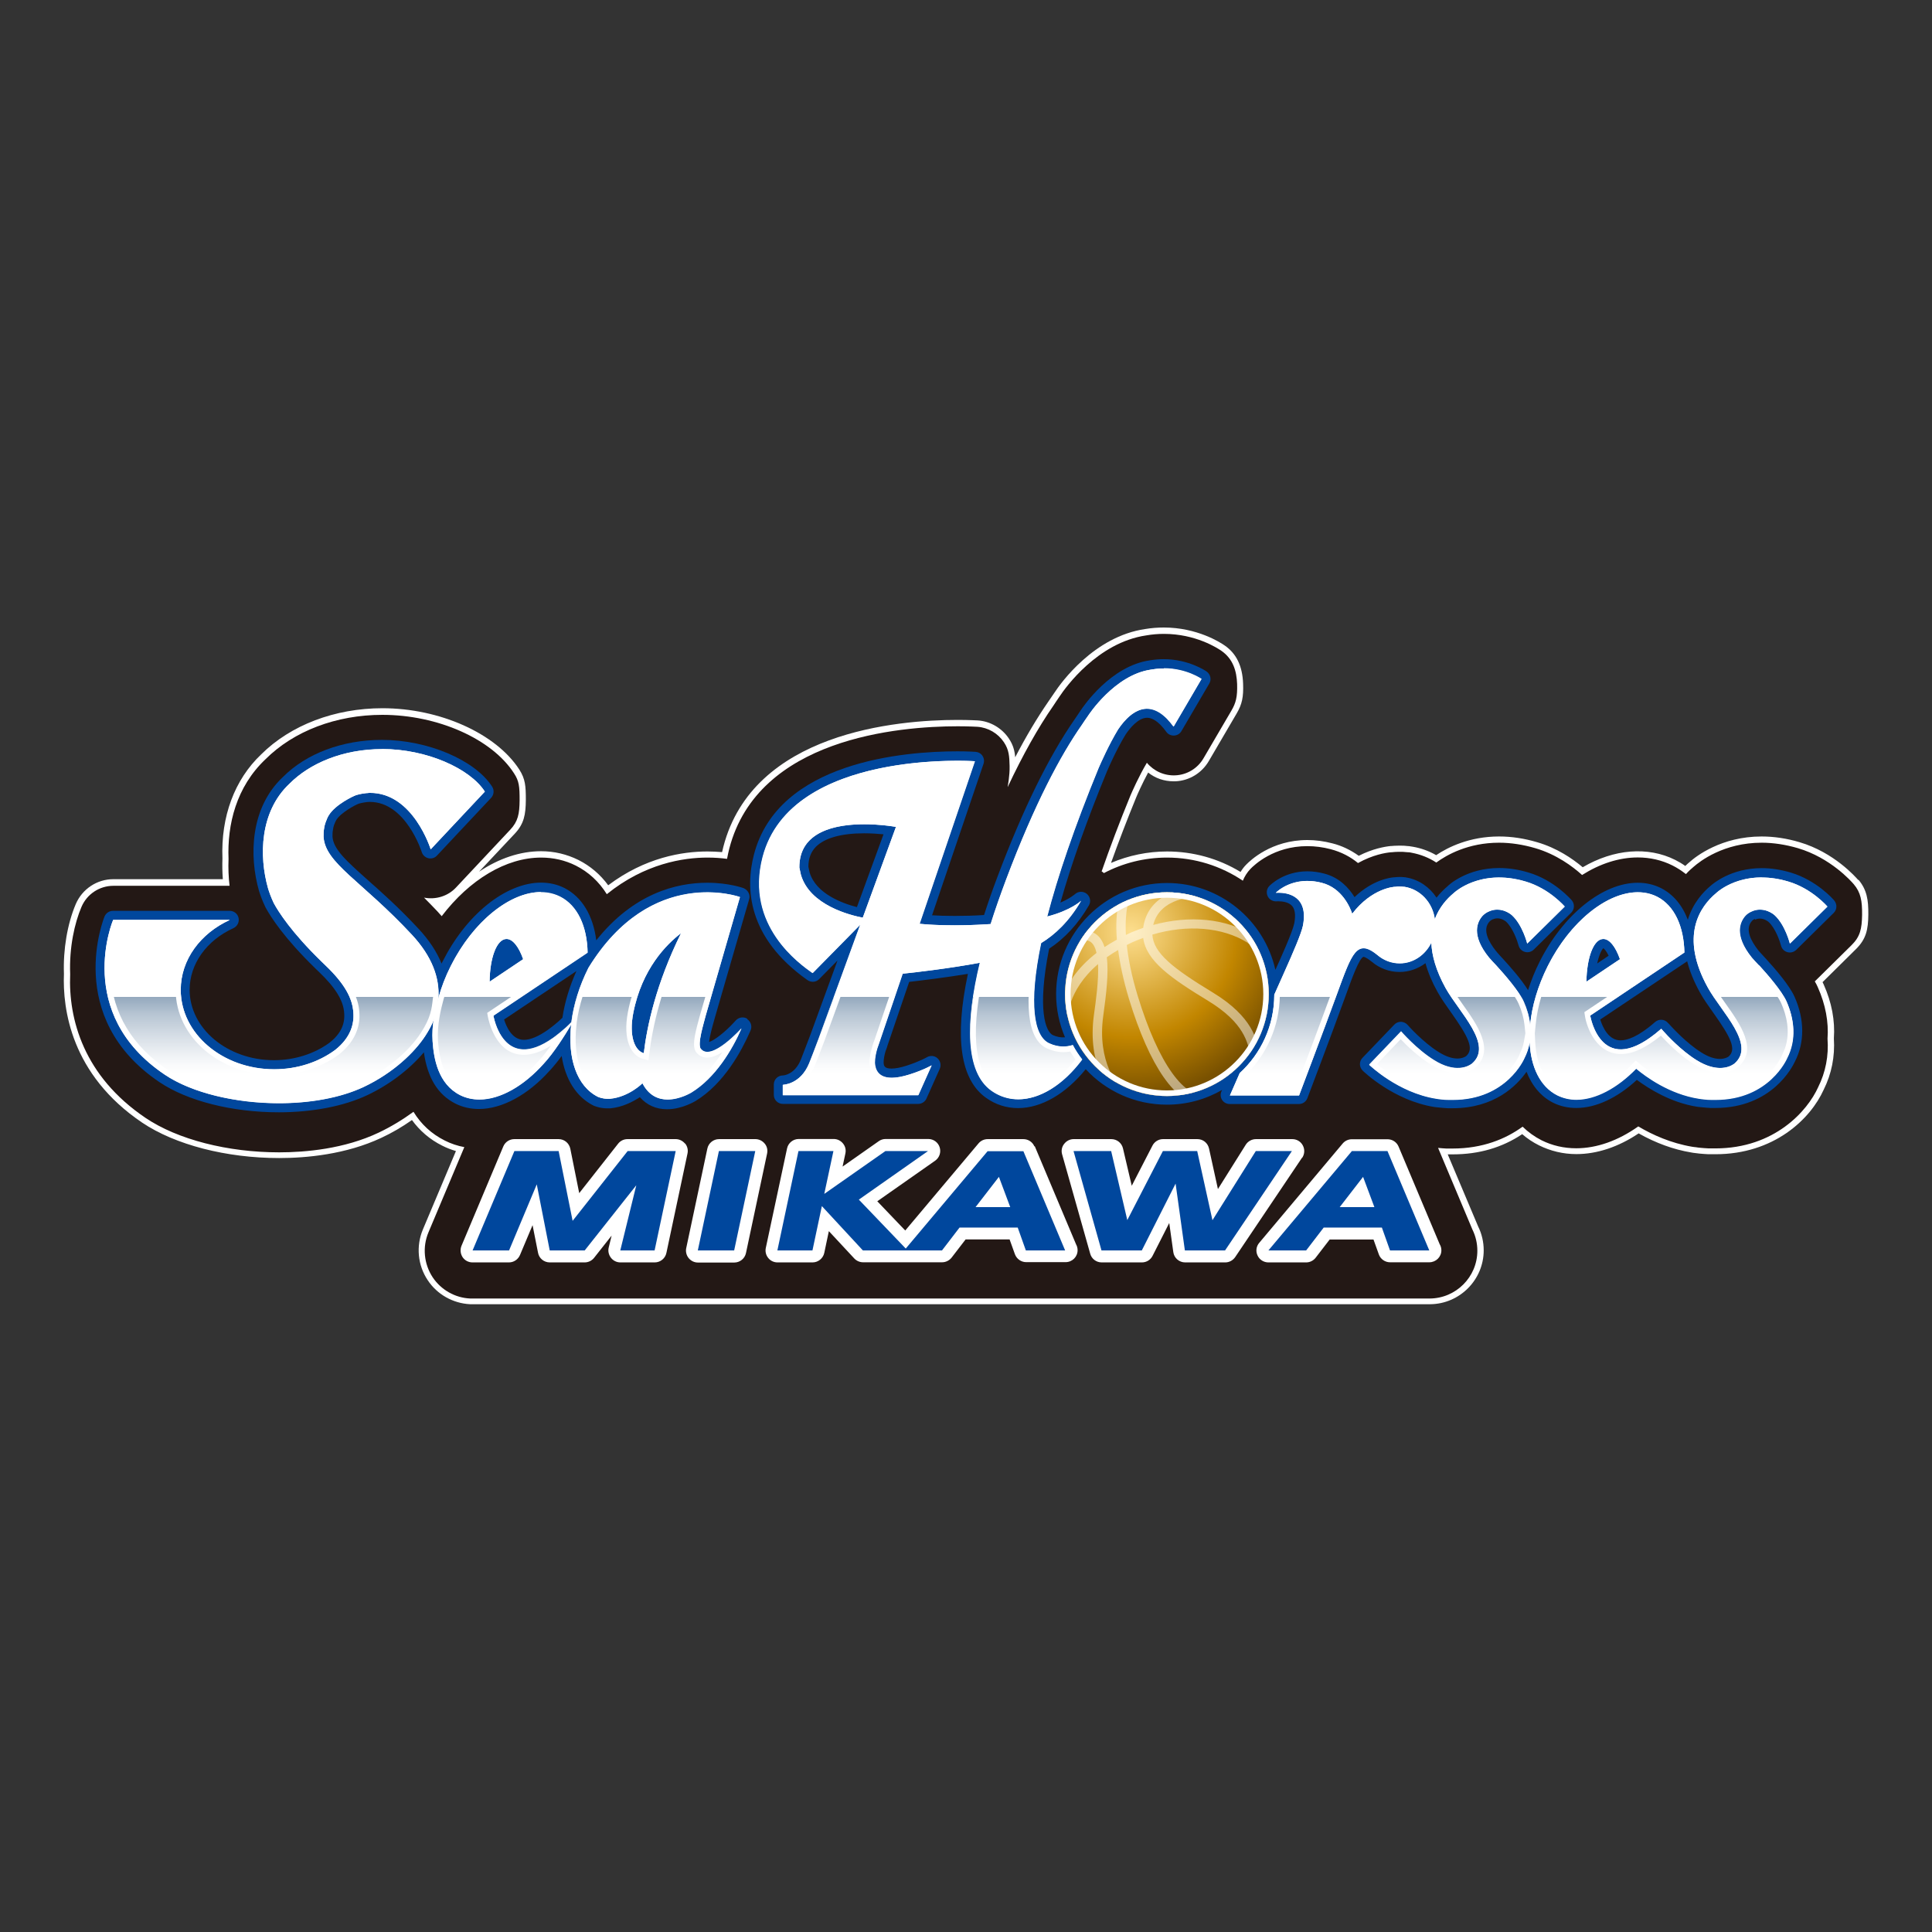 <?xml version="1.0" encoding="UTF-8"?>
<svg id="_レイヤー_1" data-name="レイヤー_1" xmlns="http://www.w3.org/2000/svg" width="152" height="152" xmlns:xlink="http://www.w3.org/1999/xlink" viewBox="0 0 152 152">
  <rect x="0" y="0" width="152" height="152" fill="#333333" stroke="none"/>
  <defs>
    <style>
      .cls-1 {
        fill: none;
      }

      .cls-2 {
        fill: url(#radial-gradient);
      }

      .cls-3 {
        fill: url(#_新規グラデーションスウォッチ_2);
      }

      .cls-4 {
        fill: #00479d;
      }

      .cls-5 {
        fill: url(#_新規グラデーションスウォッチ_2-2);
      }

      .cls-6 {
        fill: url(#_新規グラデーションスウォッチ_2-3);
      }

      .cls-7 {
        fill: #231815;
      }

      .cls-8 {
        fill: #fff;
      }

      .cls-9 {
        opacity: .5;
      }

      .cls-10 {
        clip-path: url(#clippath);
      }
    </style>
    <linearGradient id="_新規グラデーションスウォッチ_2" data-name="新規グラデーションスウォッチ 2" x1="120.25" y1="86.2" x2="120.25" y2="52.37" gradientUnits="userSpaceOnUse">
      <stop offset=".05" stop-color="#93a8bd" stop-opacity="0"/>
      <stop offset=".07" stop-color="#93a8bd" stop-opacity=".05"/>
      <stop offset=".1" stop-color="#93a8bd" stop-opacity=".18"/>
      <stop offset=".14" stop-color="#93a8bd" stop-opacity=".39"/>
      <stop offset=".19" stop-color="#93a8bd" stop-opacity=".67"/>
      <stop offset=".23" stop-color="#93a8bd"/>
      <stop offset=".23" stop-color="#93a8bd" stop-opacity="0"/>
    </linearGradient>
    <linearGradient id="_新規グラデーションスウォッチ_2-2" data-name="新規グラデーションスウォッチ 2" x1="77.12" y1="86.2" x2="77.12" y2="52.37" xlink:href="#_新規グラデーションスウォッチ_2"/>
    <linearGradient id="_新規グラデーションスウォッチ_2-3" data-name="新規グラデーションスウォッチ 2" x1="33.28" y1="86.2" x2="33.28" y2="52.37" xlink:href="#_新規グラデーションスウォッチ_2"/>
    <radialGradient id="radial-gradient" cx="93.62" cy="104.93" fx="93.62" fy="104.93" r="13.78" gradientTransform="translate(.98 -25.32) scale(.94)" gradientUnits="userSpaceOnUse">
      <stop offset="0" stop-color="#fdde8e"/>
      <stop offset=".21" stop-color="#ebc362"/>
      <stop offset=".64" stop-color="#c28600"/>
      <stop offset="1" stop-color="#795100"/>
    </radialGradient>
    <clipPath id="clippath">
      <path class="cls-1" d="M83.79,78.21c0-4.42,3.59-8.01,8.01-8.01s8.01,3.59,8.01,8.01-3.59,8.02-8.01,8.02-8.01-3.59-8.01-8.02Z"/>
    </clipPath>
  </defs>
  <path class="cls-8" d="M146.2,69.24c-.19-.22-1.9-2.18-4.62-2.98-1-.3-2.01-.45-2.99-.45-3.15,0-5.15,1.55-5.67,2.02-.11.09-.22.19-.33.3-.25-.18-.52-.34-.8-.48-2.14-1.07-4.81-.86-7.27.58-.82-.69-2.04-1.52-3.59-1.97-1.01-.3-2.01-.45-2.99-.45-2.33,0-4.03.85-4.95,1.47-.57-.33-1.19-.55-1.82-.66-.11-.02-.22-.04-.32-.05h-.04c-.21-.03-.44-.04-.68-.04-.32,0-.56.02-.66.03h-.05c-.48.05-1.42.21-2.52.77-.63-.45-1.32-.79-2.08-.98-.65-.17-1.31-.26-1.96-.26-2.84,0-4.51,1.62-4.82,1.94-.17.17-.31.36-.44.57-1.75-1.06-3.73-1.61-5.79-1.61-1.51,0-3.01.31-4.4.9.59-1.65,1.25-3.37,1.97-5.13.08-.2.47-1.09.95-1.98.56.45,1.26.69,2,.69.05,0,.1,0,.15,0,1.09-.05,2.07-.65,2.62-1.59l2.19-3.74c.43-.73.55-1.3.51-2.36-.05-1.37-.52-2.35-1.44-2.99-.34-.24-2.17-1.42-4.8-1.42-.49,0-.99.04-1.46.12-4.03.58-6.66,4.27-7.13,4.99-.15.21-.4.58-.5.73-.86,1.25-1.74,2.71-2.6,4.37-.04-.49-.15-.96-.5-1.48-.55-.82-1.47-1.36-2.45-1.42-.06,0-.64-.04-1.58-.04-4.76,0-16.09.97-18.43,9.98-.03.14-.07.28-.1.42-.38-.03-.77-.05-1.15-.05-1.98,0-4.9.47-7.81,2.66-.62-.85-1.41-1.52-2.34-1.99-.91-.45-1.9-.69-2.94-.69-1.64,0-3.31.56-4.88,1.61l2.81-2.99c.73-.78.86-1.5.87-2.66,0-1.09-.04-1.64-.51-2.38-1.83-2.84-6.26-4.83-10.77-4.83-3.75,0-7.23,1.33-9.54,3.63-2.1,1.99-3.18,4.9-3.05,8.19-.02.53-.01,1.08.03,1.63h-8.61c-1.29,0-2.45.77-2.96,1.96-.66,1.56-1,3.56-.93,5.48-.11,2.76.55,7.93,6.15,11.71,2.6,1.75,6.63,2.79,10.78,2.79,2.13,0,5.25-.28,8.04-1.59.84-.39,1.64-.86,2.41-1.4.62.85,1.41,1.53,2.37,2.01.35.18.72.32,1.09.43l-2.6,6.17c-.55,1.31-.41,2.81.38,3.99.74,1.12,1.98,1.82,3.33,1.89.07,0,.14,0,.21,0h75.28s.03,0,.05,0c2.32-.02,4.21-1.92,4.21-4.24,0-.65-.15-1.3-.43-1.86l-2.4-5.69s.1,0,.14,0h.02s.24,0,.24,0c2.05,0,3.88-.53,5.46-1.59.4.35.84.64,1.32.88.91.45,1.9.69,2.94.69,1.62,0,3.31-.56,4.9-1.63,1.35.76,2.74,1.27,4.13,1.5.05.01.11.02.17.03l.17.02c.11.01.22.03.32.04.23.02.46.04.7.05.04,0,.08,0,.12,0,.05,0,.12,0,.17,0h.02s.24,0,.24,0c4.6,0,7.47-2.75,8.52-5.08.62-1.25.89-2.6.8-4.03.1-1.41-.17-2.83-.8-4.24-.03-.06-.05-.12-.09-.19l2.63-2.6c.8-.79.96-1.54.97-2.72.01-1.14-.11-1.95-.78-2.74Z"/>
  <path class="cls-7" d="M145.83,69.55c-.18-.21-1.81-2.06-4.38-2.82-.96-.28-1.92-.43-2.85-.43-2.99,0-4.86,1.46-5.36,1.9-.17.14-.38.33-.6.57-.33-.26-.68-.49-1.06-.68-.84-.42-1.76-.63-2.73-.63-1.47,0-2.97.49-4.38,1.38-.74-.67-2.01-1.62-3.68-2.11-.96-.28-1.92-.43-2.85-.43-2.43,0-4.12.96-4.94,1.56-.58-.38-1.24-.64-1.94-.77-.09-.02-.18-.04-.28-.04,0,0-.02,0-.04,0-.47-.06-.98-.03-1.24,0-.02,0-.04,0-.05,0-.45.04-1.44.2-2.61.85-.57-.47-1.28-.86-2.15-1.09-.61-.16-1.23-.24-1.84-.24-2.64,0-4.18,1.49-4.47,1.79-.26.27-.46.59-.6.93-1.71-1.15-3.76-1.82-5.97-1.82-1.79,0-3.48.44-4.96,1.22-.04-.03-.07-.06-.11-.09-.02-.02-.05-.03-.07-.04.65-1.87,1.4-3.86,2.27-5.98.12-.28.67-1.53,1.29-2.57.55.66,1.37,1.03,2.24.99.92-.04,1.76-.55,2.22-1.35l2.19-3.74c.35-.6.48-1.07.45-2.1-.04-1.03-.32-1.97-1.24-2.61-.32-.22-2.03-1.33-4.52-1.33-.47,0-.93.04-1.39.12-3.84.56-6.38,4.14-6.81,4.79-.14.21-.39.57-.49.73-1.21,1.74-2.41,3.88-3.6,6.41v-.04s.17-.87.15-1.62c-.02-.74-.04-1.26-.45-1.87-.47-.7-1.24-1.15-2.08-1.21-.06,0-.63-.04-1.55-.04-4.65,0-15.71.94-17.97,9.61-.06.25-.13.53-.18.82-.45-.06-.97-.1-1.54-.1-1.88,0-4.93.46-7.92,2.88-.61-.98-1.43-1.74-2.44-2.25-.84-.42-1.76-.63-2.73-.63-2.76,0-5.63,1.74-7.82,4.61-.11-.13-.22-.25-.34-.38-.36-.38-.71-.74-1.05-1.08.92.18,1.88-.11,2.52-.8l4.26-4.54c.62-.66.73-1.25.74-2.33,0-1.08-.04-1.5-.44-2.11-1.74-2.71-6.01-4.6-10.36-4.6-3.62,0-6.97,1.27-9.2,3.5-2.29,2.17-3.01,5.12-2.9,7.84-.03.72,0,1.42.08,2.11h-9.14c-1.09,0-2.08.65-2.51,1.66-.54,1.27-.97,3.16-.89,5.29-.15,3.55,1.07,8.03,5.93,11.31,2.52,1.7,6.45,2.71,10.51,2.71,2.08,0,5.13-.27,7.83-1.55.97-.46,1.89-1.02,2.74-1.64.6.98,1.42,1.74,2.46,2.26.49.25,1.01.42,1.54.52l-2.82,6.7c-.49,1.16-.36,2.49.33,3.54.66.99,1.76,1.62,2.96,1.67.06,0,.12,0,.18,0h75.28c2.08,0,3.77-1.69,3.77-3.76,0-.58-.13-1.14-.39-1.67l-2.7-6.42c.2.02.41.04.64.05.03,0,.06,0,.09,0,.04,0,.11,0,.15,0h.04c.06,0,.1,0,.14,0h.09c2.35,0,4.17-.75,5.5-1.72.44.43.94.79,1.49,1.07.84.42,1.76.63,2.73.63,1.62,0,3.3-.6,4.88-1.72,1.13.67,2.58,1.32,4.24,1.6.05,0,.09.02.14.02l.18.02c.1.02.2.03.3.04.22.02.44.04.69.05.03,0,.06,0,.1,0,.04,0,.11,0,.15,0h.03c.05,0,.12,0,.14,0h.09c4.68,0,7.26-2.97,8.09-4.81.59-1.18.84-2.48.74-3.82.1-1.32-.16-2.69-.76-4.04-.06-.15-.15-.31-.24-.47l2.89-2.85c.68-.67.81-1.28.83-2.38.01-1.1-.1-1.76-.66-2.42Z"/>
  <path class="cls-8" d="M102.44,91.08l-5.26,7.82c-.18.26-.47.42-.78.42h-3.16c-.47,0-.87-.35-.93-.81l-.32-2.29-1.31,2.58c-.16.32-.48.52-.84.52h-3.17c-.42,0-.79-.28-.9-.69l-2.21-7.82c-.08-.28-.02-.59.16-.81.18-.24.46-.38.75-.38h2.96c.44,0,.82.3.92.73l.69,2.94,1.63-3.16c.16-.31.48-.51.83-.51h2.7c.45,0,.82.3.92.74l.7,3.19,2.19-3.49c.17-.27.48-.44.8-.44h2.86c.35,0,.67.19.83.5.16.3.15.67-.05.97ZM53.89,89.97c-.18-.22-.45-.35-.73-.35h-3.79c-.29,0-.56.13-.74.36l-3.06,3.89-.7-3.49c-.09-.44-.47-.76-.92-.76h-3.48c-.38,0-.72.22-.87.57l-3.29,7.82c-.12.29-.09.62.08.89.17.26.46.42.78.42h2.87c.38,0,.72-.23.87-.58l.99-2.35.43,2.17c.08.44.47.76.92.76h2.75c.28,0,.56-.13.74-.36l1.38-1.75-.23.94c-.07.28,0,.58.18.81.18.23.45.36.74.36h2.7c.44,0,.83-.31.92-.75l1.66-7.82c.06-.28-.01-.57-.19-.79ZM60.16,89.97c-.18-.22-.45-.35-.73-.35h-2.86c-.44,0-.83.31-.92.75l-1.66,7.82c-.06.27.01.57.19.79.18.22.44.35.73.35h2.86c.44,0,.83-.31.92-.75l1.66-7.82c.06-.28,0-.57-.19-.79ZM81.38,90.19c-.15-.35-.49-.57-.87-.57h-2.8c-.28,0-.54.12-.72.33l-5.77,6.86-2.2-2.3,4.55-3.19c.34-.24.48-.66.36-1.05-.12-.39-.48-.66-.9-.66h-3.35c-.2,0-.39.06-.54.17l-2.85,2,.22-1.03c.06-.28,0-.56-.19-.79-.18-.22-.44-.35-.73-.35h-2.75c-.44,0-.83.31-.92.75l-1.67,7.82c-.06.28.01.57.19.79.17.22.44.35.73.35h2.76c.44,0,.83-.32.92-.75l.36-1.71,2,2.15c.18.19.43.3.69.3h6.22c.29,0,.57-.14.75-.37l1.1-1.43h3.46l.42,1.17c.14.37.49.62.89.62h3.09c.53,0,.95-.42.95-.94,0-.16-.04-.32-.12-.46l-3.25-7.72ZM113.28,97.92l-3.25-7.72c-.15-.35-.49-.57-.87-.57h-2.8c-.28,0-.54.12-.72.33l-6.57,7.82c-.24.28-.29.67-.13,1,.15.33.49.54.85.54h2.97c.3,0,.57-.14.75-.37l1.1-1.43h3.45l.42,1.17c.13.37.49.62.88.62h3.09c.52,0,.95-.42.95-.94,0-.16-.04-.32-.12-.46Z"/>
  <path class="cls-4" d="M49.37,90.56h3.79l-1.66,7.82h-2.7l1.26-5.13-4.06,5.13h-2.75l-1.02-5.2-2.18,5.2h-2.87l3.29-7.82h3.48l1.1,5.49,4.33-5.49ZM54.9,98.38h2.86l1.66-7.82h-2.86l-1.66,7.82ZM80.51,90.56l3.29,7.82h-3.09l-.64-1.8h-4.58l-1.38,1.8h-6.22l-3.23-3.49-.74,3.49h-2.76l1.66-7.82h2.75l-.72,3.37,4.81-3.37h3.35l-5.44,3.82,3.69,3.85,6.44-7.66h2.8ZM79.48,94.97l-.89-2.38-1.84,2.38h2.73ZM98.8,90.56l-3.41,5.44-1.2-5.44h-2.7l-2.8,5.43-1.27-5.43h-2.96l2.2,7.82h3.17l2.66-5.26.73,5.26h3.16l5.26-7.82h-2.86ZM112.45,98.38h-3.09l-.64-1.8h-4.58l-1.38,1.8h-2.97l6.57-7.82h2.8l3.29,7.82ZM108.13,94.97l-.89-2.38-1.84,2.38h2.73Z"/>
  <g>
    <g>
      <path class="cls-4" d="M58.81,80.16c-.29-.19-.68-.14-.92.12l-.11.12c-.69.76-1.54,1.43-1.99,1.58.04-.45.27-1.27.36-1.58.04-.15.08-.28.1-.36l2.69-9.29c.11-.36-.1-.74-.45-.88-.01,0-1.14-.42-2.84-.42-2.44,0-5.8.84-8.74,4.53-.24-1.95-1.13-3.42-2.51-4.12-.56-.28-1.18-.42-1.84-.42-1.35,0-2.86.62-4.25,1.75-1.38,1.12-2.59,2.67-3.5,4.48-.02.05-.05.09-.07.14-.38-.94-.99-1.86-1.82-2.75-1.52-1.63-2.87-2.84-3.97-3.81-1.7-1.52-2.73-2.44-2.79-3.43,0-.18,0-.35.03-.49l.02-.13s.01-.04.01-.06c0-.03.01-.05.03-.12,0-.03.02-.05.02-.08.01-.02.02-.05.02-.05.05-.14.11-.27.17-.38.36-.58,1.49-1.18,1.76-1.28.27-.08.51-.11.66-.13.05,0,.1,0,.16-.01h.06c2.82,0,4.07,3.9,4.08,3.94.07.24.27.43.52.49.25.06.51-.02.68-.21l4.26-4.54c.22-.24.26-.6.08-.88-1.35-2.1-5.08-3.68-8.67-3.68-3.11,0-5.95,1.07-7.79,2.92-2.58,2.42-2.67,6.22-1.88,8.97.08.25.25.76.51,1.29.42.77,1.47,2.41,3.88,4.76l.07.07c.08.08.16.15.24.23,0,0,.02.01.02.02,1.3,1.24,1.93,2.27,1.98,3.25.07.89-.31,1.65-1.15,2.31-1.21.89-2.77,1.38-4.38,1.38-3.66,0-6.63-2.49-6.63-5.54,0-2.02,1.32-3.88,3.45-4.85.3-.14.47-.47.4-.8-.07-.33-.36-.56-.7-.56h-9.18c-.29,0-.54.17-.66.43-.03.08-3.26,7.94,4.32,13.05,2.2,1.48,5.71,2.37,9.38,2.37,2.65,0,5.13-.48,6.97-1.35,1.74-.82,3.33-2.04,4.45-3.37.28,2.01,1.1,3.34,2.49,4.04.56.28,1.18.42,1.84.42,1.81,0,3.85-1.1,5.56-3.01l.04-.04c.3-.33.61-.71.91-1.12.28,1.83,1.15,3.22,2.5,3.9.05.02.49.22,1.08.22.08,0,.15,0,.23,0,.97-.09,1.8-.52,2.34-.88.55.62,1.27.95,2.14.95,1.21,0,2.26-.66,2.26-.66,2.23-1.36,3.61-3.95,4.24-5.38l.07-.16c.14-.32.03-.7-.27-.89ZM44.25,80.07c-.42.42-.99.84-1.17.97-.71.5-1.36.77-1.86.77-.92,0-1.37-.99-1.56-1.6l5.69-3.81c-.54,1.2-.92,2.45-1.1,3.66Z"/>
      <path class="cls-4" d="M138.07,72.36l.07-.03s.03-.01.05-.02c.09-.03.18-.04.27-.04.37,0,.65.24.67.25.56.51.9,1.53.99,1.87.06.25.25.45.5.52.25.07.51,0,.7-.18l2.95-2.91c.26-.26.28-.68.04-.97-.05-.07-1.37-1.59-3.42-2.2-.78-.23-1.54-.35-2.28-.35-2.42,0-3.84,1.22-4.05,1.41-.55.46-1.37,1.33-1.77,2.65-.43-1.14-1.15-2-2.11-2.49-.56-.28-1.17-.42-1.83-.42-2.75,0-5.86,2.5-7.72,6.21-.37.73-.67,1.49-.91,2.24-.53-.86-1.42-1.86-1.97-2.46-.1-.1-.36-.39-.47-.52-.03-.04-.06-.09-.1-.12-.56-.71-1.08-1.66-.49-2.3.07-.07.15-.13.25-.17l.06-.02s.04-.01.05-.02c.09-.03.18-.04.26-.04.37,0,.65.24.67.25.55.51.9,1.53.99,1.87.06.25.25.45.5.52.25.07.51,0,.7-.18l2.95-2.91c.26-.26.28-.68.04-.97-.06-.06-1.37-1.59-3.42-2.19-.77-.23-1.54-.35-2.29-.35-2.56,0-4,1.36-4.07,1.44-.26.22-.57.52-.86.89-.54-.82-1.38-1.41-2.35-1.58-.03,0-.06-.01-.1-.02,0,0-.02,0-.03,0-.29-.04-.56-.03-.82,0-.01,0-.02,0-.04,0-.29.02-1.68.19-3.11,1.56-.44-.71-1.18-1.54-2.38-1.85-.45-.12-.89-.18-1.33-.18-1.89,0-2.95,1.11-3,1.16-.21.22-.25.54-.12.81.13.27.43.42.72.39.01,0,.07,0,.15,0,.22,0,.78.04,1.06.38.28.34.24.94.15,1.38-.14.67-1.09,2.78-1.46,3.59l-.02.04c-.87-3.9-4.36-6.83-8.52-6.83-4.81,0-8.73,3.92-8.73,8.73,0,1.21.25,2.36.7,3.41-.31.03-.63-.03-.95-.17-.57-.26-1.26-1.98-.3-6.8,1.24-.82,2.29-1.96,3.13-3.41.18-.3.1-.69-.17-.91-.27-.22-.67-.21-.93.03,0,0-.37.33-1.14.66.85-3.01,2.08-6.47,3.66-10.32.12-.28.75-1.73,1.46-2.89.33-.5,1-1.33,1.7-1.33.33,0,.7.2,1.07.58,0,0,.01.02.02.02.14.15.29.32.42.51.14.2.38.3.61.29.24-.01.46-.14.58-.35l2.19-3.74c.19-.32.1-.73-.21-.95-.06-.04-1.41-.97-3.37-.97-.36,0-.72.03-1.08.09,0,0,0,0,0,0-3.09.43-5.26,3.64-5.45,3.93-.14.2-.46.68-.48.71-2.04,2.93-4.08,7.09-6.07,12.38-.4,1.05-.75,2.06-1.06,3.02-.79.05-1.56.07-2.31.07s-1.31-.02-1.78-.05l4.05-11.92c.07-.21.04-.44-.08-.62-.12-.19-.32-.3-.55-.32-.02,0-.55-.04-1.41-.04-4.18,0-14.11.79-16.02,8.11-.69,2.65-.53,6.52,4.18,9.87l.03.02c.29.2.68.17.92-.08l1.44-1.46-2.14,5.86c-.35.92-.62,1.63-.74,1.93-.48,1.18-1.34,1.25-1.42,1.25-.39,0-.71.32-.71.71v.82c0,.39.32.71.71.71h10.65c.28,0,.54-.17.65-.42l1.05-2.35c.12-.28.05-.61-.18-.82-.23-.21-.57-.24-.84-.08,0,0-.56.33-1.59.66-.47.15-.87.23-1.19.23-.55,0-.61-.21-.62-.47,0-.25.05-.56.15-.89l.13-.36s0-.01,0-.02l1.73-5.08c.95-.11,2.77-.33,4.62-.63-1.07,5.05-.59,8.33,1.44,9.76.75.53,1.6.8,2.51.8,1.82,0,3.74-1.11,5.32-3.06,1.59,1.72,3.87,2.79,6.39,2.79,1.58,0,3.06-.42,4.34-1.16l-.05.11c-.1.22-.08.48.05.68.13.2.36.32.6.32h5.44c.3,0,.56-.18.67-.46.02-.05,1.84-4.84,2.99-8.01l.04-.11c.49-1.36,1.05-2.89,1.38-3,.02,0,.19.01.62.36,0,0,.02.01.03.02.62.53,1.4.81,2.19.81.74,0,1.45-.25,2.04-.69.2.73.52,1.49.95,2.26.28.51.65,1.03,1.04,1.58,1.36,1.92,1.87,2.88,1.21,3.47-.02.01-.03.02-.03.02h0s-.26.17-.65.17c-.44,0-.94-.17-1.48-.51-1.28-.8-2.43-2.12-2.44-2.13-.13-.15-.32-.24-.52-.25-.2,0-.39.07-.53.22l-2.51,2.62c-.27.28-.26.73.02,1,.1.1,2.43,2.34,5.62,2.86.02,0,.04,0,.06.01l.19.02c.07.01.15.02.2.02.19.02.4.04.63.05.02,0,.03,0,.05,0,.01,0,.05,0,.06,0h.04c.05,0,.11,0,.16,0h.07c3.3,0,5.05-1.78,5.81-2.87.43,1.11,1.15,1.96,2.08,2.43.56.28,1.17.42,1.83.42,1.55,0,3.22-.78,4.77-2.21.96.71,2.67,1.78,4.72,2.11.02,0,.04,0,.06.01l.19.02c.07.01.15.02.2.02.2.02.4.04.63.05.02,0,.03,0,.05,0,.01,0,.05,0,.06,0h.04c.05,0,.11,0,.15,0h.07c4.47,0,6.08-3.25,6.27-3.66.77-1.5.76-3.31-.03-5.08-.39-.88-1.45-2.12-2.26-3.01,0,0-.02-.02-.03-.03-.1-.1-.35-.38-.47-.51-.03-.04-.06-.08-.1-.12-.56-.71-1.08-1.67-.49-2.31.06-.07.14-.12.23-.16ZM67.43,71.37c-1.17-.3-3.23-1.06-3.73-2.72l-.1-.46c0-.66.2-1.17.59-1.57.69-.69,2-1.06,3.8-1.06.57,0,1.1.04,1.52.08l-2.09,5.72ZM126.14,74.6c.08.05.24.22.42.59l-.9.61c.15-.71.36-1.09.48-1.2ZM135.99,83.13s-.01,0-.02.01c-.06.04-.28.17-.65.17-.44,0-.94-.17-1.47-.51-1.15-.72-2.25-1.92-2.46-2.15l-.05-.06s-.03-.03-.05-.05c-.02-.02-.04-.04-.07-.07-.26-.3-.71-.32-1.01-.06-1.35,1.19-2.22,1.44-2.71,1.44h0c-.95,0-1.41-1.03-1.6-1.64l6.84-4.58c.19.75.51,1.56,1,2.45.28.51.65,1.03,1.04,1.58,1.38,1.94,1.88,2.9,1.2,3.48Z"/>
    </g>
    <path class="cls-8" d="M99.82,78.21c0-4.42-3.59-8.01-8.01-8.01s-8.01,3.59-8.01,8.01,3.59,8.02,8.01,8.02,8.01-3.59,8.01-8.02Z"/>
    <path class="cls-8" d="M55.14,82.53c-.31-.38.23-2.04.39-2.69l2.68-9.27s-6.95-2.53-11.92,5.57c-.72,1.44-1.17,2.91-1.34,4.27-.51.55-1.27,1.12-1.44,1.24-3.92,2.77-4.68-1.68-4.69-1.76l7.41-4.96c-.04-2.05-.78-3.7-2.17-4.4-2.58-1.29-6.42,1.15-8.59,5.47-.42.83-.74,1.67-.97,2.5.09-1.56-.49-3.24-2.09-4.96-3.98-4.27-6.83-5.62-6.95-7.71,0-.23,0-.44.04-.63,0-.04.02-.08.02-.13,0-.03,0-.05.02-.08,0-.05.02-.1.04-.15.01-.04.03-.09.04-.14,0-.01.01-.03.02-.05.07-.2.15-.38.24-.52.51-.83,1.91-1.5,2.16-1.58.31-.09.59-.13.77-.15.08,0,.16-.01.24-.02h0c3.45-.07,4.84,4.44,4.84,4.44l4.26-4.54c-1.18-1.83-4.59-3.35-8.07-3.35-3.14,0-5.73,1.14-7.3,2.72-2.35,2.2-2.41,5.71-1.69,8.24.08.27.24.72.45,1.16.38.7,1.39,2.29,3.74,4.58.11.11.22.21.32.31,0,0,0,0,0,0,1.52,1.45,2.14,2.61,2.2,3.72.07.9-.21,1.97-1.43,2.94-1.29.95-2.96,1.52-4.8,1.52-4.06,0-7.35-2.8-7.35-6.25,0-2.38,1.56-4.45,3.86-5.5h-9.18s-3.12,7.34,4.06,12.17c3.69,2.49,11.22,3.06,15.66.96,2.34-1.11,3.99-2.72,4.83-4,.31-.48.52-.88.66-1.25-.08.52-.12,1.08-.08,1.66.09,1.34.42,3.36,2.17,4.24,1.9.95,4.47-.12,6.57-2.47h0c.8-.86,1.65-2.21,2.16-3.07-.29,2.63.43,4.84,2.11,5.68,0,0,.42.19.93.15,1.49-.13,2.57-1.22,2.57-1.22,1.21,2.36,3.85.72,3.85.72,1.88-1.15,3.21-3.36,3.94-5.04,0,0-2.36,2.63-3.18,1.62ZM39.81,73.88c.51-.04,1,.59,1.35,1.59l-2.64,1.77c.02-1.87.55-3.31,1.29-3.36ZM50.65,82.86c-.71-.2-1.18-1.34-.83-3.15.68-3.5,2.64-5.44,3.76-6.29-1.97,3.99-2.68,7.34-2.93,9.44ZM138.39,75.97c-.15-.15-.54-.58-.58-.63h0c-1.44-1.78-.93-2.84-.5-3.31.14-.15.32-.26.49-.33.04-.02.14-.05.15-.06.88-.29,1.56.27,1.66.36.84.77,1.2,2.23,1.2,2.23l2.95-2.91s-1.21-1.42-3.08-1.97c-3.62-1.07-5.66.92-5.66.92-1.25,1.04-2.92,3.36-.64,7.46,1.07,1.92,3.8,4.48,2.07,5.96-.02.01-.04.03-.06.04-.24.17-1.25.72-2.91-.32-1.22-.76-2.35-1.98-2.62-2.29-.04-.05-.06-.07-.06-.07h0s-.06-.06-.1-.11c-4.71,4.14-5.58-.96-5.59-1.04l7.41-4.96c-.04-2.05-.78-3.7-2.16-4.4-2.58-1.29-6.42,1.15-8.59,5.47-.78,1.56-1.24,3.15-1.38,4.6-.07-.62-.25-1.24-.51-1.82-.37-.82-1.5-2.12-2.14-2.82-.15-.15-.54-.58-.58-.63h0c-1.45-1.78-.93-2.84-.5-3.31.15-.15.32-.26.49-.33.04-.02.14-.05.15-.06.88-.29,1.56.27,1.66.36.84.77,1.2,2.23,1.2,2.23l2.95-2.91s-1.21-1.42-3.08-1.97c-3.62-1.07-5.66.92-5.66.92h0c-.53.44-1.13,1.11-1.48,2.04-.18-1.32-1.16-2.35-2.39-2.54h0s-.03,0-.04,0c-.11-.01-.23-.02-.34-.02s-.23,0-.33.02c-.01,0-.03,0-.04,0-.07,0-1.81.1-3.36,2.12-.16-.49-.8-2.02-2.38-2.43-2.32-.61-3.63.78-3.63.78,0,0,2.71-.32,2.13,2.6-.13.61-.75,2.06-1.5,3.73l-.75,1.68c0,2.44-1.05,4.64-2.72,6.17l-.77,1.76h5.44s1.82-4.8,2.99-8c1.17-3.2,1.56-4.36,3.15-3.07h0c.49.42,1.1.67,1.77.67,1.08,0,2.01-.66,2.49-1.62.04,1,.36,2.18,1.12,3.56,1.07,1.92,3.8,4.48,2.07,5.96-.02.01-.04.03-.06.04-.24.17-1.25.72-2.91-.32-1.4-.87-2.6-2.27-2.6-2.27l-2.51,2.62s2.26,2.2,5.28,2.67h0c.07.01.13.02.19.03.06,0,.11.02.17.02.22.03.43.04.64.04h0s.06,0,.09,0c.05,0,.09,0,.14,0,4.3.04,5.69-3.26,5.69-3.26h0c.21-.41.35-.83.42-1.26.09,1.93.82,3.48,2.16,4.16,1.79.9,4.19-.01,6.22-2.1.74.62,2.61,2,4.93,2.36h0c.06.01.13.02.2.03.06,0,.11.02.17.02.22.03.43.04.64.04h0s.06,0,.09,0c.05,0,.09,0,.14,0,4.3.04,5.69-3.26,5.69-3.26h0c.76-1.46.58-3.07-.04-4.48-.37-.82-1.5-2.12-2.14-2.82ZM126.1,73.88c.51-.04,1,.59,1.35,1.59l-2.64,1.77c.03-1.87.55-3.31,1.29-3.36ZM82.53,82.1c-1.22-.55-1.64-3.1-.64-7.89,1.1-.67,2.2-1.7,3.15-3.33,0,0-.8.76-2.67,1.24.81-3.12,2.12-7,4.05-11.7.18-.41.8-1.82,1.52-3.01.76-1.14,2.19-2.56,3.87-.85h0c.17.18.34.38.51.61l2.19-3.74s-1.67-1.16-3.95-.75h0c-2.88.4-4.96,3.63-4.96,3.63-.13.18-.46.67-.49.72-1.65,2.36-3.7,6.16-5.98,12.22-.43,1.15-.84,2.31-1.2,3.45-2.9.2-4.88.05-5.6-.02l4.35-12.79s-14.47-.99-16.69,7.54c-1.4,5.39,2.92,8.41,3.93,9.13l3.75-3.81-3.27,8.96c-.36.95-.62,1.64-.75,1.95-.69,1.68-2.07,1.69-2.07,1.69v.82h10.65l1.05-2.35s-.6.36-1.74.72c-2.22.7-2.69-.16-2.73-.92,0-.4.1-.83.19-1.13l.13-.37s0,0,0,0l1.87-5.51c.97-.1,3.66-.41,6.08-.86-1.12,4.64-1.17,8.59.92,10.07,2.07,1.46,4.91.49,7.13-2.45-.28-.36-.53-.74-.74-1.14-.53.17-1.16.18-1.85-.13ZM67.89,72.2c-.99-.19-4.18-.97-4.88-3.38l-.12-.56c-.04-4.34,6.63-3.37,7.6-3.21l-2.61,7.14Z"/>
    <g>
      <path class="cls-3" d="M138.39,75.97c-.15-.15-.54-.58-.58-.63h0c-1.44-1.78-.93-2.84-.5-3.31.14-.15.32-.26.49-.33.04-.02.14-.05.15-.06.88-.29,1.56.27,1.66.36.84.77,1.2,2.23,1.2,2.23l2.95-2.91s-1.21-1.42-3.08-1.97c-3.62-1.07-5.66.92-5.66.92-1.25,1.04-2.92,3.36-.64,7.46,1.07,1.92,3.8,4.48,2.07,5.96-.02.01-.04.03-.06.04-.24.17-1.25.72-2.91-.32-1.22-.76-2.35-1.98-2.62-2.29-.04-.05-.06-.07-.06-.07h0s-.06-.06-.1-.11c-4.71,4.14-5.58-.96-5.59-1.04l7.41-4.96c-.04-2.05-.78-3.7-2.16-4.4-2.58-1.29-6.42,1.15-8.59,5.47-.78,1.56-1.24,3.15-1.38,4.6-.07-.62-.25-1.24-.51-1.82-.37-.82-1.5-2.12-2.14-2.82-.15-.15-.54-.58-.58-.63h0c-1.45-1.78-.93-2.84-.5-3.31.15-.15.32-.26.49-.33.04-.02.14-.05.15-.06.88-.29,1.56.27,1.66.36.84.77,1.2,2.23,1.2,2.23l2.95-2.91s-1.21-1.42-3.08-1.97c-3.62-1.07-5.66.92-5.66.92h0c-.53.44-1.13,1.11-1.48,2.04-.18-1.32-1.16-2.35-2.39-2.54h0s-.03,0-.04,0c-.11-.01-.23-.02-.34-.02s-.23,0-.33.02c-.01,0-.03,0-.04,0-.07,0-1.81.1-3.36,2.12-.16-.49-.8-2.02-2.38-2.43-2.32-.61-3.63.78-3.63.78,0,0,2.71-.32,2.13,2.6-.13.61-.75,2.06-1.5,3.73l-.75,1.68c0,2.44-1.05,4.64-2.72,6.17l-.77,1.76h5.44s1.82-4.8,2.99-8c1.17-3.2,1.56-4.36,3.15-3.07h0c.49.42,1.1.67,1.77.67,1.08,0,2.01-.66,2.49-1.62.04,1,.36,2.18,1.12,3.56,1.07,1.92,3.8,4.48,2.07,5.96-.02.01-.04.03-.06.04-.24.17-1.25.72-2.91-.32-1.4-.87-2.6-2.27-2.6-2.27l-2.51,2.62s2.26,2.2,5.28,2.67h0c.07.01.13.02.19.03.06,0,.11.02.17.02.22.03.43.04.64.04h0s.06,0,.09,0c.05,0,.09,0,.14,0,4.3.04,5.69-3.26,5.69-3.26h0c.21-.41.35-.83.42-1.26.09,1.93.82,3.48,2.16,4.16,1.79.9,4.19-.01,6.22-2.1.74.62,2.61,2,4.93,2.36h0c.06.01.13.02.2.03.06,0,.11.02.17.02.22.03.43.04.64.04h0s.06,0,.09,0c.05,0,.09,0,.14,0,4.3.04,5.69-3.26,5.69-3.26h0c.76-1.46.58-3.07-.04-4.48-.37-.82-1.5-2.12-2.14-2.82ZM126.1,73.88c.51-.04,1,.59,1.35,1.59l-2.64,1.77c.03-1.87.55-3.31,1.29-3.36Z"/>
      <path class="cls-5" d="M90.57,52.68h0c-2.88.4-4.96,3.63-4.96,3.63-.13.18-.46.67-.49.72-1.65,2.36-3.7,6.16-5.98,12.22-.43,1.15-.84,2.31-1.2,3.45-2.9.2-4.88.05-5.6-.02l4.35-12.79s-14.47-.99-16.69,7.54c-1.4,5.39,2.92,8.41,3.93,9.13l3.75-3.81-3.27,8.96c-.36.95-.62,1.64-.75,1.95-.69,1.68-2.07,1.69-2.07,1.69v.82h10.65l1.05-2.35s-.6.36-1.74.72c-2.22.7-2.69-.16-2.73-.92,0-.4.1-.83.19-1.13l.13-.37s0,0,0,0l1.87-5.51c.97-.1,3.66-.41,6.08-.86-1.12,4.64-1.17,8.59.92,10.07,2.07,1.46,4.91.49,7.13-2.45-.28-.36-.53-.74-.74-1.14-.53.17-1.16.18-1.85-.13-1.22-.55-1.64-3.1-.64-7.89,1.1-.67,2.2-1.7,3.15-3.33,0,0-.8.76-2.67,1.24.81-3.12,2.12-7,4.05-11.7.18-.41.8-1.82,1.52-3.01.76-1.14,2.19-2.56,3.87-.85h0c.17.18.34.38.51.61l2.19-3.74s-1.67-1.16-3.95-.75ZM67.89,72.2c-.99-.19-4.18-.97-4.88-3.38l-.12-.56c-.04-4.34,6.63-3.37,7.6-3.21l-2.61,7.14Z"/>
      <path class="cls-6" d="M55.14,82.53c-.31-.38.23-2.04.39-2.69l2.68-9.27s-6.95-2.53-11.92,5.57c-.72,1.44-1.17,2.91-1.34,4.27-.51.55-1.27,1.12-1.44,1.24-3.92,2.77-4.68-1.68-4.69-1.76l7.41-4.96c-.04-2.05-.78-3.7-2.17-4.4-2.58-1.29-6.42,1.15-8.59,5.47-.42.83-.74,1.67-.97,2.5.09-1.56-.49-3.24-2.09-4.96-3.98-4.27-6.83-5.62-6.95-7.71,0-.23,0-.44.04-.63,0-.04.02-.08.02-.13,0-.03,0-.05.02-.08,0-.05.02-.1.04-.15.01-.04.03-.09.04-.14,0-.01.01-.03.02-.05.07-.2.15-.38.24-.52.51-.83,1.91-1.5,2.16-1.58.31-.09.59-.13.77-.15.08,0,.16-.01.24-.02h0c3.45-.07,4.84,4.44,4.84,4.44l4.26-4.54c-1.18-1.83-4.59-3.35-8.07-3.35-3.14,0-5.73,1.14-7.3,2.72-2.35,2.2-2.41,5.71-1.69,8.24.08.27.24.72.45,1.16.38.7,1.39,2.29,3.74,4.58.11.11.22.21.32.31,0,0,0,0,0,0,1.52,1.45,2.14,2.61,2.2,3.72.07.9-.21,1.97-1.43,2.94-1.29.95-2.96,1.52-4.8,1.52-4.06,0-7.35-2.8-7.35-6.25,0-2.38,1.56-4.45,3.86-5.5h-9.18s-3.12,7.34,4.06,12.17c3.69,2.49,11.22,3.06,15.66.96,2.34-1.11,3.99-2.72,4.83-4,.31-.48.52-.88.66-1.25-.08.52-.12,1.08-.08,1.66.09,1.34.42,3.36,2.17,4.24,1.9.95,4.47-.12,6.57-2.47h0c.8-.86,1.65-2.21,2.16-3.07-.29,2.63.43,4.84,2.11,5.68,0,0,.42.19.93.15,1.49-.13,2.57-1.22,2.57-1.22,1.21,2.36,3.85.72,3.85.72,1.88-1.15,3.21-3.36,3.94-5.04,0,0-2.36,2.63-3.18,1.62ZM39.81,73.88c.51-.04,1,.59,1.35,1.59l-2.64,1.77c.02-1.87.55-3.31,1.29-3.36ZM50.65,82.86c-.71-.2-1.18-1.34-.83-3.15.68-3.5,2.64-5.44,3.76-6.29-1.97,3.99-2.68,7.34-2.93,9.44Z"/>
    </g>
    <g>
      <path class="cls-2" d="M83.79,78.21c0-4.42,3.59-8.01,8.01-8.01s8.01,3.59,8.01,8.01-3.59,8.02-8.01,8.02-8.01-3.59-8.01-8.02Z"/>
      <g class="cls-9">
        <g class="cls-10">
          <path class="cls-8" d="M98.17,74.2c1.02.64,2.22,1.84,2.23,3.9h.74c-.01-1.87-.92-3.47-2.57-4.52-2.09-1.33-5.01-1.59-7.84-.81.54-2.22,3.39-2.22,3.51-2.22v-.74c-1.35-.01-3.96.63-4.3,3.19-.39.14-.78.28-1.16.46-.07.03-.13.07-.2.1-.11-2.06.31-2.98.33-3.01h0s0,0,0,0c0,0,0,0,0,0l-.24-.12-.41-.21c-.03.07-.59,1.18-.39,3.71-.35.19-.67.38-.97.58-.14-.44-.36-.8-.68-1.02-.6-.42-1.43-.33-2.52.26l.35.65c.81-.44,1.4-.54,1.75-.3.23.16.38.47.47.87-3.11,2.41-3.03,5.09-3.02,5.23l.74-.03s-.06-2.21,2.4-4.32c.06,1.26-.17,2.89-.32,3.96-.58,4.11,1.39,6.11,1.48,6.19l.52-.52s-1.79-1.85-1.27-5.57c.24-1.73.43-3.37.28-4.6.27-.19.57-.39.89-.57.14,1.07.4,2.34.85,3.84,1.63,5.35,3.71,8.31,5.79,8.31.22,0,.43-.03.65-.1l-.22-.71c-1.79.54-3.91-2.42-5.53-7.73-.49-1.6-.74-2.92-.86-4,.15-.07.28-.15.44-.22.28-.13.56-.23.85-.34.24,1.83,2.22,3.19,5.11,4.95,2.84,1.73,3.13,3.3,3.33,4.33.02.12.05.24.07.34l.72-.16c-.02-.1-.04-.2-.06-.32-.21-1.1-.55-2.93-3.67-4.83-3.18-1.93-4.69-3.12-4.78-4.57,2.72-.81,5.54-.6,7.51.65Z"/>
        </g>
      </g>
    </g>
    <g>
      <path class="cls-8" d="M30.08,59.37c3.02,0,6.21,1.25,7.51,2.88l-3.54,3.77c-.56-1.32-2.06-4.07-4.92-4.07h-.09c-.08,0-.16,0-.24.02h-.03c-.2.02-.51.06-.87.17-.21.07-1.78.77-2.4,1.78-.11.19-.2.39-.28.6v.02s-.01,0-.01,0h0s0,.02,0,.02c-.02.05-.04.11-.05.16v.03s-.03.08-.04.12c0,.04-.01.07-.02.11,0,.03-.01.06-.02.09v.05c-.04.22-.06.46-.05.73.08,1.48,1.31,2.58,3.17,4.24,1.07.96,2.41,2.15,3.89,3.74,1.4,1.5,2.06,3.05,1.98,4.63l-.02.14c-.08.75-.16,1.47-.95,2.68-.98,1.5-2.72,2.93-4.65,3.85-1.7.8-4,1.24-6.48,1.24-3.4,0-6.75-.83-8.74-2.17-2.84-1.92-4.37-4.45-4.53-7.53-.09-1.8.33-3.27.53-3.85h7.29c-1.7,1.25-2.7,3.09-2.7,5.07,0,3.69,3.49,6.69,7.78,6.69,1.85,0,3.65-.57,5.07-1.62,1.44-1.15,1.67-2.44,1.6-3.3-.06-1.28-.8-2.55-2.32-3.99h-.01c-.08-.1-.17-.18-.26-.26l-.07-.06c-2.28-2.22-3.27-3.75-3.66-4.47-.21-.43-.35-.87-.42-1.08-.69-2.42-.64-5.74,1.58-7.82,1.64-1.65,4.19-2.6,6.99-2.6M30.08,58.94c-3.14,0-5.73,1.14-7.3,2.72-2.35,2.2-2.41,5.71-1.69,8.24.08.27.24.72.45,1.16.38.7,1.39,2.29,3.74,4.58.11.11.22.21.32.31,0,0,0,0,0,0,1.52,1.45,2.14,2.61,2.2,3.72.07.9-.21,1.97-1.43,2.94-1.29.95-2.96,1.52-4.8,1.52-4.06,0-7.35-2.8-7.35-6.25,0-2.38,1.56-4.45,3.86-5.5h-9.18s-3.12,7.34,4.06,12.17c2.15,1.45,5.6,2.25,8.99,2.25,2.43,0,4.82-.41,6.67-1.28,2.34-1.11,3.99-2.72,4.83-4,.91-1.38.95-2.21,1.04-3.02.09-1.56-.49-3.24-2.09-4.96-3.98-4.27-6.83-5.62-6.95-7.71,0-.23,0-.44.04-.63,0-.04.02-.08.02-.13,0-.03,0-.05.02-.08,0-.05.02-.1.04-.15.01-.04.03-.09.04-.14,0-.01.01-.03.02-.05.07-.2.15-.38.24-.52.51-.83,1.91-1.5,2.16-1.58.31-.09.59-.13.77-.15.08,0,.16-.01.24-.02h0s.05,0,.08,0c3.4,0,4.76,4.44,4.76,4.44l4.26-4.54c-1.18-1.83-4.59-3.35-8.07-3.35h0Z"/>
      <path class="cls-8" d="M42.55,70.62c.47,0,.91.1,1.31.3,1.14.57,1.83,1.95,1.92,3.78l-7.21,4.83-.24.16.05.28c.06.31.61,3.02,2.83,3.02.65,0,1.36-.24,2.13-.72-.21.29-.43.58-.64.84l-.26.29c-1.51,1.7-3.24,2.67-4.74,2.67-.47,0-.91-.1-1.31-.3-1.16-.59-1.8-1.86-1.93-3.88-.08-1.28.23-2.49.44-3.28.23-.82.55-1.64.95-2.42,1.65-3.29,4.4-5.58,6.7-5.58M38.08,78.05l.69-.46,2.64-1.77.28-.19-.11-.32c-.43-1.21-1.04-1.88-1.72-1.88-.03,0-.05,0-.07,0-1.22.08-1.67,2.09-1.7,3.78v.83M55.65,70.63c.9,0,1.62.13,2.03.24l-2.57,8.87c-.03.1-.06.22-.1.36-.42,1.51-.56,2.3-.21,2.72.21.25.5.39.83.39.38,0,.8-.18,1.2-.43-.65,1.02-1.56,2.12-2.69,2.81,0,0-.8.49-1.64.49-.71,0-1.23-.34-1.59-1.04l-.27-.53-.42.42s-.98.98-2.3,1.09c-.04,0-.08,0-.12,0-.3,0-.55-.1-.59-.11-1.45-.73-2.14-2.69-1.86-5.24l.02-.15v-.06c.18-1.35.63-2.78,1.3-4.11,2.91-4.73,6.49-5.72,8.97-5.72M51.02,83.42l.06-.5c.25-2.08.95-5.38,2.89-9.3l.82-1.65-1.47,1.11c-1.16.88-3.22,2.91-3.92,6.55-.42,2.19.27,3.41,1.14,3.66l.49.14M42.55,70.18c-2.41,0-5.31,2.28-7.09,5.82-.42.83-.74,1.67-.97,2.5-.22.82-.54,2.08-.45,3.43.09,1.34.42,3.36,2.17,4.24.47.23.98.34,1.51.34,1.63,0,3.48-1.05,5.06-2.82h0c.8-.86,1.65-2.21,2.16-3.07-.29,2.63.43,4.84,2.11,5.68,0,0,.33.15.77.15.05,0,.1,0,.16,0,1.49-.13,2.57-1.22,2.57-1.22.51.99,1.27,1.28,1.98,1.28.98,0,1.87-.55,1.87-.55,1.88-1.15,3.21-3.36,3.94-5.04,0,0-1.67,1.85-2.69,1.85-.2,0-.37-.07-.5-.23-.31-.38.23-2.04.39-2.69l2.68-9.27s-1.03-.37-2.57-.37c-2.48,0-6.29.96-9.35,5.95-.72,1.44-1.17,2.91-1.34,4.27-.51.55-1.27,1.12-1.44,1.24-.93.66-1.68.91-2.29.91-1.95,0-2.4-2.6-2.41-2.66l7.41-4.96c-.04-2.05-.78-3.7-2.17-4.4-.47-.23-.97-.34-1.51-.34h0ZM50.65,82.86c-.71-.2-1.18-1.34-.83-3.15.68-3.5,2.64-5.44,3.76-6.29-1.97,3.99-2.68,7.34-2.93,9.44h0ZM38.52,77.23c.02-1.87.55-3.31,1.29-3.36.01,0,.03,0,.04,0,.49,0,.97.62,1.31,1.59l-2.64,1.77h0Z"/>
      <path class="cls-8" d="M138.59,69.46c.63,0,1.29.1,1.96.3,1.22.36,2.15,1.13,2.59,1.55l-2.14,2.11c-.21-.53-.56-1.26-1.11-1.76-.15-.13-.69-.54-1.44-.54-.22,0-.43.04-.64.1h-.03s-.01.02-.01.02h-.03s-.08.04-.11.05h0s0,0,0,0c-.25.11-.46.26-.62.43-.37.41-1.05,1.47-.02,3.17h-.1l.6.71c.05.06.43.49.6.65.5.55,1.7,1.89,2.05,2.69.4.91.75,2.21.29,3.55l-.25.58c-.05.12-1.34,3-5.23,3h-.07s-.08,0-.14,0h-.07c-.23-.01-.42-.02-.62-.05-.05,0-.09-.01-.14-.02h-.11s-.02-.02-.03-.02h-.05c-2.23-.36-4.05-1.71-4.72-2.28l-.31-.26-.28.29c-1.43,1.47-3.03,2.31-4.4,2.31-.47,0-.91-.1-1.31-.3-1.13-.57-1.83-1.95-1.92-3.79l-.03-.65.07-.7c.14-1.45.61-2.99,1.34-4.45,1.65-3.29,4.4-5.58,6.7-5.58.47,0,.92.1,1.31.3,1.14.58,1.83,1.95,1.92,3.78l-7.21,4.83-.23.15.04.27c.16,1.05.97,3.03,2.84,3.03.92,0,1.97-.49,3.14-1.45.43.47,1.46,1.54,2.59,2.24.72.45,1.42.68,2.08.68.69,0,1.14-.26,1.31-.37l.02-.02h.01s.03-.03.06-.05c1.61-1.37.16-3.4-1-5.03-.37-.52-.72-1.02-.97-1.47-2.03-3.66-.83-5.78.54-6.92h.01s.01-.02.01-.02c.01-.01,1.18-1.11,3.27-1.11M124.36,78.05l.69-.46,2.64-1.77.28-.19-.11-.32c-.43-1.21-1.04-1.88-1.72-1.88-.03,0-.05,0-.07,0-1.21.08-1.67,2.09-1.7,3.78v.83M117.93,69.46c.63,0,1.29.1,1.96.3,1.22.36,2.15,1.13,2.59,1.55l-2.14,2.11c-.21-.53-.56-1.26-1.11-1.76-.15-.13-.69-.54-1.44-.54-.22,0-.43.03-.64.1l-.05.02h0s-.01,0-.01,0c-.04.01-.09.03-.13.05-.25.11-.45.25-.62.43-.38.41-1.04,1.47-.02,3.17h-.09l.59.71c.05.06.45.5.59.65,1.04,1.12,1.81,2.13,2.06,2.7.25.56.41,1.13.47,1.69l.07.65-.11.63c-.03.19-.08.37-.14.55l-.26.61s-1.31,3-5.23,3h-.07s-.09,0-.14,0h-.07c-.23-.01-.43-.02-.62-.05-.05,0-.09-.01-.14-.02-.04,0-.08,0-.11-.01h-.03s-.04-.01-.04-.01c-2.21-.35-4.01-1.68-4.72-2.27l1.87-1.96c.46.49,1.37,1.37,2.38,2,.72.45,1.42.68,2.08.68.7,0,1.15-.26,1.31-.37h0s0-.01,0-.01h.02s.03-.03.03-.03h.02s.01-.02.01-.02c1.61-1.37.16-3.4-1-5.03-.37-.52-.72-1.02-.97-1.47-.67-1.21-1.03-2.34-1.07-3.37l-.03-.91.29-.78c.33-.88.92-1.5,1.35-1.86l.22-.18c.42-.31,1.48-.95,3.08-.95M102.85,69.73c.33,0,.69.05,1.04.14,1.38.36,1.94,1.74,2.08,2.15l.26.77.5-.65c1.43-1.86,2.97-1.95,3.05-1.96.02,0,.04,0,.06,0,.11-.01.19-.02.27-.02.08,0,.17,0,.26.02h.07c1.03.17,1.86,1.06,2.02,2.18l.12.86-.37.75c-.42.85-1.22,1.38-2.1,1.38-.55,0-1.06-.2-1.49-.57l-.72-.63v.16c-.22-.1-.43-.15-.63-.15-1.08,0-1.54,1.25-2.45,3.75l-.04.12c-.99,2.71-2.47,6.64-2.88,7.71h-4.47l.47-1.06c1.75-1.65,2.76-3.95,2.79-6.34l.71-1.6c.97-2.15,1.42-3.26,1.53-3.82.2-1,.07-1.78-.38-2.33-.26-.32-.59-.51-.92-.63.33-.13.74-.22,1.23-.22M138.59,69.03c-2.31,0-3.57,1.23-3.57,1.23-1.25,1.04-2.92,3.36-.64,7.46,1.07,1.92,3.8,4.48,2.07,5.96-.02.01-.04.03-.06.04-.13.09-.49.3-1.06.3-.47,0-1.09-.14-1.85-.61-1.22-.76-2.35-1.98-2.62-2.29-.04-.05-.06-.07-.06-.07h0s-.06-.06-.1-.11c-1.36,1.19-2.4,1.62-3.18,1.62-1.95,0-2.4-2.6-2.41-2.66l7.41-4.96c-.04-2.05-.78-3.7-2.16-4.4-.47-.23-.97-.34-1.51-.34-2.41,0-5.31,2.28-7.09,5.82-.78,1.56-1.24,3.15-1.38,4.6-.07-.62-.25-1.24-.51-1.82-.37-.82-1.5-2.12-2.14-2.82-.15-.15-.54-.58-.58-.63h0c-1.45-1.78-.93-2.84-.5-3.31.15-.15.32-.26.49-.33.04-.02.14-.05.15-.06.18-.06.35-.08.51-.08.62,0,1.07.37,1.15.44.84.77,1.2,2.23,1.2,2.23l2.95-2.91s-1.21-1.42-3.08-1.97c-.77-.23-1.46-.32-2.08-.32-2.31,0-3.58,1.23-3.58,1.23h0c-.53.44-1.13,1.11-1.48,2.04-.18-1.32-1.16-2.35-2.39-2.54h0s-.03,0-.04,0c-.11-.01-.23-.02-.34-.02s-.23,0-.33.02c-.01,0-.03,0-.04,0-.07,0-1.81.1-3.36,2.12-.16-.49-.8-2.02-2.38-2.43-.42-.11-.8-.15-1.15-.15-1.6,0-2.48.93-2.48.93,0,0,.09,0,.23,0,.64,0,2.38.21,1.9,2.61-.13.61-.75,2.06-1.5,3.73l-.75,1.68c0,2.44-1.05,4.64-2.72,6.17l-.77,1.76h5.44s1.82-4.8,2.99-8c.85-2.34,1.29-3.58,2.09-3.58.29,0,.64.17,1.07.52h0c.49.42,1.1.67,1.77.67,1.08,0,2.01-.66,2.49-1.62.04,1,.36,2.18,1.12,3.56,1.07,1.92,3.8,4.48,2.07,5.96-.02.01-.04.03-.06.04-.13.09-.49.3-1.06.3-.47,0-1.1-.14-1.85-.61-1.4-.87-2.6-2.27-2.6-2.27l-2.51,2.62s2.26,2.2,5.28,2.67h0c.07.01.13.02.19.03.06,0,.11.02.17.02.22.03.43.04.64.04h0s.02,0,.03,0h.06s.09,0,.14,0c.02,0,.04,0,.07,0,4.25,0,5.63-3.26,5.63-3.26h0c.21-.41.35-.83.42-1.26.09,1.93.82,3.48,2.16,4.16.47.23.97.35,1.51.35,1.51,0,3.21-.9,4.71-2.44.74.62,2.61,2,4.93,2.36h0c.06.01.13.02.2.03.06,0,.11.02.17.02.22.03.43.04.64.04h0s.02,0,.03,0h.06s.09,0,.14,0c.02,0,.05,0,.07,0,4.24,0,5.63-3.26,5.63-3.26h0c.76-1.46.58-3.07-.04-4.48-.37-.82-1.5-2.12-2.14-2.82-.15-.15-.54-.58-.58-.63h0c-1.44-1.78-.93-2.84-.5-3.31.14-.15.32-.26.49-.33.04-.02.14-.05.15-.06.18-.06.35-.08.5-.08.62,0,1.07.37,1.15.44.84.77,1.2,2.23,1.2,2.23l2.95-2.91s-1.21-1.42-3.08-1.97c-.77-.23-1.46-.32-2.08-.32h0ZM124.81,77.23c.03-1.87.55-3.31,1.29-3.36.01,0,.03,0,.04,0,.49,0,.97.62,1.31,1.59l-2.64,1.77h0Z"/>
      <path class="cls-8" d="M91.81,70.63c4.18,0,7.58,3.4,7.58,7.58s-3.4,7.58-7.58,7.58-7.58-3.4-7.58-7.58,3.4-7.58,7.58-7.58M91.81,70.2c-4.43,0-8.01,3.59-8.01,8.01s3.59,8.02,8.01,8.02,8.01-3.59,8.01-8.02-3.59-8.01-8.01-8.01h0Z"/>
      <path class="cls-8" d="M91.56,53.02c1.06,0,1.92.34,2.36.56l-1.64,2.82c-.05-.05-.1-.1-.14-.15l-.03-.03h0c-.6-.6-1.23-.9-1.87-.9-.93,0-1.84.64-2.65,1.84h0s0,.02,0,.02c-.75,1.23-1.37,2.66-1.55,3.07-1.83,4.46-3.2,8.42-4.06,11.76l-.18.71.71-.18c.42-.11.79-.23,1.11-.36-.57.67-1.21,1.22-1.93,1.65l-.16.1-.04.19c-.99,4.77-.69,7.66.89,8.37.42.19.86.29,1.28.29.18,0,.36-.02.54-.05.13.21.26.42.41.63-1.37,1.72-2.99,2.7-4.48,2.7-.67,0-1.3-.2-1.85-.59-1.71-1.21-1.97-4.53-.74-9.61l.16-.65-.66.12c-2.49.46-5.26.76-6.05.85l-.28.03-.09.26-1.86,5.47-.04.07v.04l-.1.3h0s0,.02,0,.02c-.1.32-.21.8-.21,1.26h0v.02c.05,1.01.7,1.59,1.77,1.59.43,0,.95-.1,1.53-.28.28-.09.53-.18.75-.26l-.46,1.04h-9.93c.55-.15,1.49-.58,2.04-1.91.13-.32.4-1.01.76-1.96l3.27-8.96.69-1.88h0s2.12-5.82,2.12-5.82l.18-.49-.52-.09c-.38-.06-1.39-.21-2.56-.21-2.14,0-3.7.47-4.62,1.4-.62.63-.94,1.46-.93,2.45v.04s.01.04.01.04l.12.56v.02s0,.02,0,.02c.67,2.31,3.36,3.25,4.71,3.58l-3.41,3.47c-3.15-2.35-4.32-5.19-3.47-8.45.74-2.83,2.98-4.87,6.68-6.08,3.12-1.02,6.49-1.17,8.22-1.17.3,0,.56,0,.76.01l-4.17,12.24-.18.52.55.05c.56.06,1.5.12,2.8.12.93,0,1.89-.03,2.87-.1l.3-.02.09-.28c.34-1.07.74-2.23,1.19-3.43,1.96-5.2,3.95-9.28,5.93-12.13h0s0-.02,0-.02c.02-.04.35-.53.47-.7h0s0-.02,0-.02c.02-.03,1.99-3.04,4.63-3.43h.05c.3-.06.6-.09.91-.09M91.56,52.59c-.31,0-.64.03-.98.09h0c-2.88.4-4.96,3.63-4.96,3.63-.13.18-.46.67-.49.72-1.65,2.36-3.7,6.16-5.98,12.22-.43,1.15-.84,2.31-1.2,3.45-1.08.07-2.03.1-2.84.1-1.36,0-2.31-.07-2.75-.12l4.35-12.79s-.51-.04-1.36-.04c-3.66,0-13.52.65-15.33,7.57-1.4,5.39,2.92,8.41,3.93,9.13l3.75-3.81-3.27,8.96c-.36.95-.62,1.64-.75,1.95-.69,1.68-2.07,1.69-2.07,1.69v.82h10.65l1.05-2.35s-.6.36-1.74.72c-.58.18-1.04.26-1.4.26-1.04,0-1.3-.62-1.33-1.18,0-.4.1-.83.19-1.13l.13-.37s0,0,0,0l1.87-5.51c.97-.1,3.66-.41,6.08-.86-1.12,4.64-1.17,8.59.92,10.07.64.45,1.36.67,2.1.67,1.67,0,3.5-1.09,5.02-3.13-.28-.36-.53-.74-.74-1.14-.23.07-.48.12-.75.12-.34,0-.71-.07-1.1-.25-1.22-.55-1.64-3.1-.64-7.89,1.1-.67,2.2-1.7,3.15-3.33,0,0-.8.76-2.67,1.24.81-3.12,2.12-7,4.05-11.7.18-.41.8-1.82,1.52-3.01.51-.76,1.31-1.64,2.29-1.64.49,0,1.02.22,1.58.79h0c.17.18.34.38.51.61l2.19-3.74s-1.2-.84-2.96-.84h0ZM67.89,72.2c-.99-.19-4.18-.97-4.88-3.38l-.12-.56c-.03-2.86,2.86-3.41,5.11-3.41,1.16,0,2.16.15,2.49.21l-2.61,7.14h0Z"/>
    </g>
  </g>
</svg>